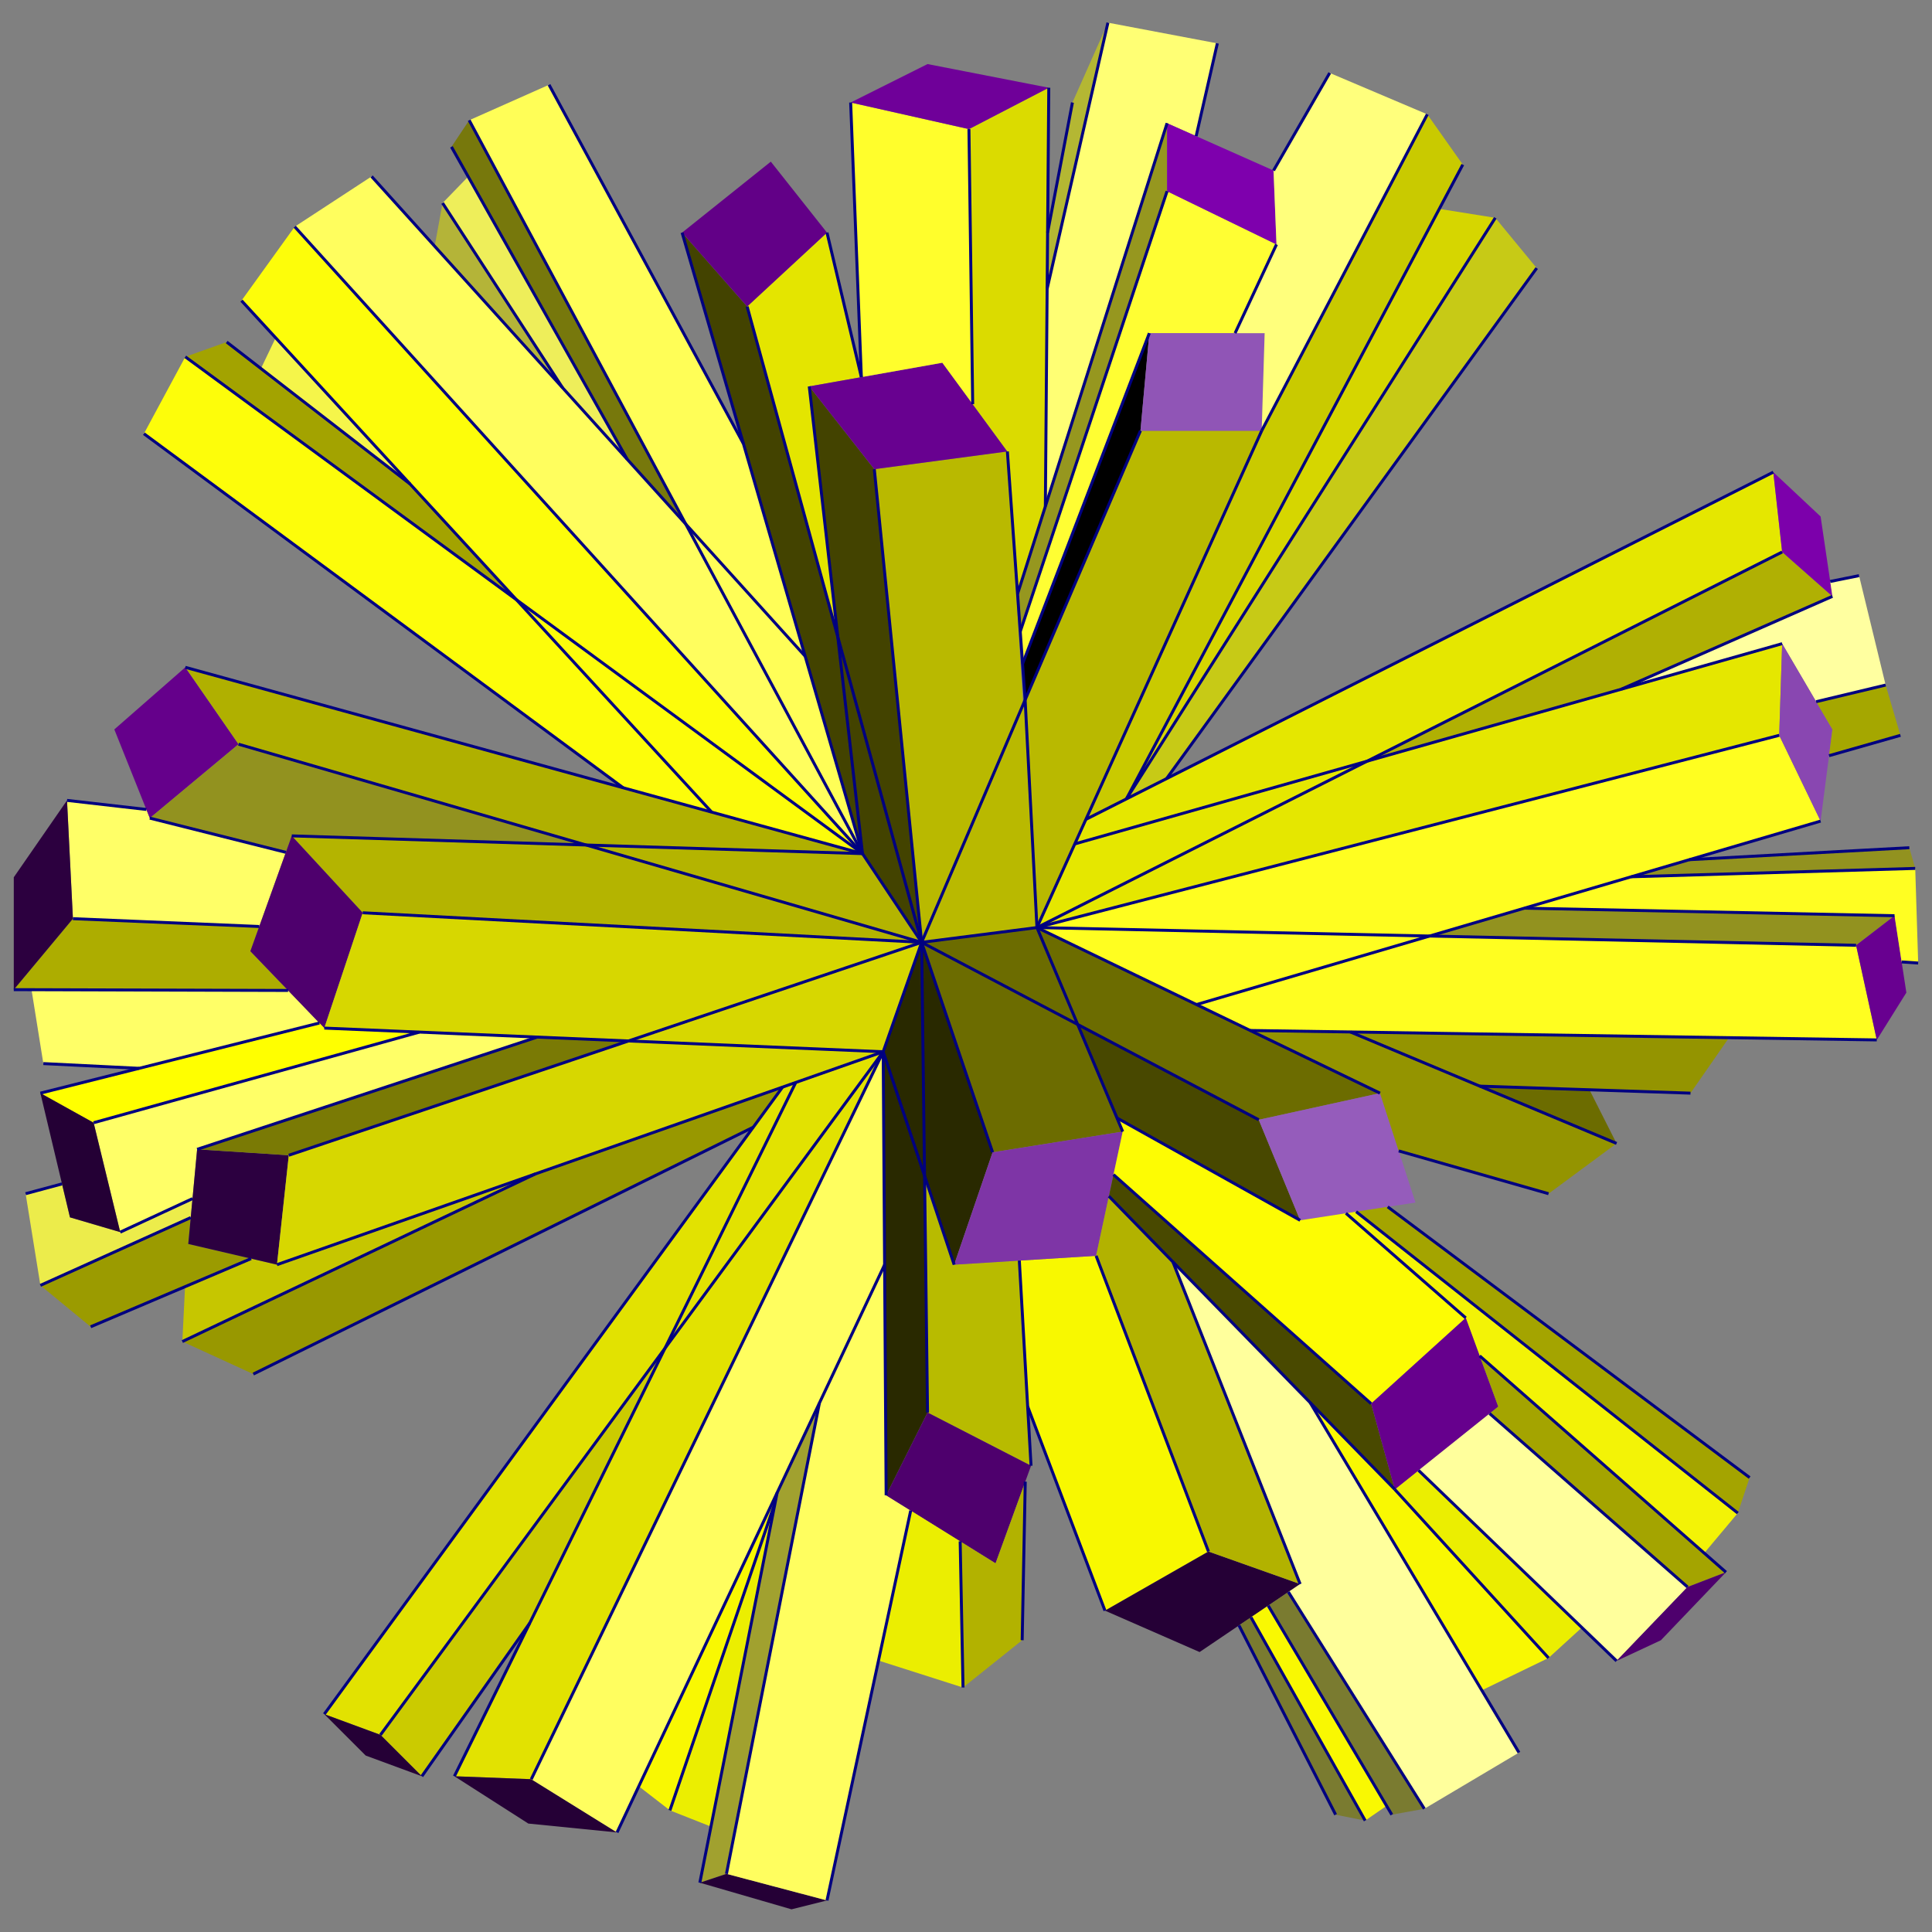<?xml version="1.0" encoding="utf-8"?>
<!-- Generator: Adobe Illustrator 16.0.0, SVG Export Plug-In . SVG Version: 6.00 Build 0)  -->
<!DOCTYPE svg PUBLIC "-//W3C//DTD SVG 1.1//EN" "http://www.w3.org/Graphics/SVG/1.1/DTD/svg11.dtd">
<svg version="1.1" id="圖層_1" xmlns="http://www.w3.org/2000/svg" xmlns:xlink="http://www.w3.org/1999/xlink" x="0px" y="0px"
	 width="490px" height="490px" viewBox="0 0 490 490" enable-background="new 0 0 490 490" xml:space="preserve">
<rect x="0" y="0" width="490" height="490" fill="#808080" stroke="none"/>
<g>
	<g>
		<polyline fill-rule="evenodd" clip-rule="evenodd" fill="#F9F802" points="139.82,435.855 169.905,459.156 207.128,350.18 
			224.993,291.564 139.82,435.855 		"/>
		<polyline fill-rule="evenodd" clip-rule="evenodd" fill="#EBEE01" points="169.905,459.156 191.184,467.554 221.146,356.782 
			207.128,350.18 169.905,459.156 		"/>
		
			<line fill="none" stroke="#000080" stroke-width="0.75" stroke-miterlimit="10" x1="169.905" y1="459.156" x2="207.128" y2="350.18"/>
	</g>
	<polyline fill-rule="evenodd" clip-rule="evenodd" fill="#B9B900" points="233.746,238.998 262.996,235.248 255.496,114.498 
		221.746,118.998 233.746,238.998 	"/>
	<polyline fill-rule="evenodd" clip-rule="evenodd" fill="#B9B900" points="233.746,238.998 262.996,235.248 319.996,109.248 
		289.246,109.248 233.746,238.998 	"/>
	<polyline fill-rule="evenodd" clip-rule="evenodd" fill="#6C6C00" points="251.746,292.248 284.746,286.998 262.996,235.248 
		233.746,238.998 251.746,292.248 	"/>
	<polyline fill-rule="evenodd" clip-rule="evenodd" fill="#6C6C00" points="233.746,238.998 319.246,283.998 349.996,277.248 
		262.996,235.248 233.746,238.998 	"/>
	<polyline fill-rule="evenodd" clip-rule="evenodd" fill="#484800" points="283.298,283.553 329.746,309.498 319.246,283.998 
		273.328,259.83 283.298,283.553 	"/>
	<polyline fill-rule="evenodd" clip-rule="evenodd" fill="#955CBB" points="319.246,283.998 329.746,309.498 358.996,304.998 
		349.996,277.248 319.246,283.998 	"/>
	<polyline fill-rule="evenodd" clip-rule="evenodd" fill="#F3F306" points="341.355,307.712 371.746,334.248 375.277,343.879 
		432.23,393.904 440.746,383.748 343.948,307.313 341.355,307.712 	"/>
	<polyline fill-rule="evenodd" clip-rule="evenodd" fill="#CBCB00" points="96.496,439.998 106.996,450.498 134.36,411.648 
		168.652,341.95 96.496,439.998 	"/>
	<polyline fill-rule="evenodd" clip-rule="evenodd" fill="#A1A12F" points="197.1,378.59 207.821,355.841 184.246,475.248 
		177.496,477.498 197.1,378.59 	"/>
	<polyline fill-rule="evenodd" clip-rule="evenodd" fill="#E2E201" points="115.246,450.498 134.746,451.248 223.996,266.748 
		201.82,274.537 115.246,450.498 	"/>
	<polyline fill-rule="evenodd" clip-rule="evenodd" fill="#E2E201" points="82.246,434.748 96.496,439.998 223.996,266.748 
		198.482,275.709 82.246,434.748 	"/>
	<polyline fill-rule="evenodd" clip-rule="evenodd" fill="#C6C600" points="135.799,297.725 46.246,340.248 46.931,326.33 
		63.679,319.216 70.246,320.748 135.799,297.725 	"/>
	<polyline fill-rule="evenodd" clip-rule="evenodd" fill="#ECEC4B" points="15.726,300.265 6.496,302.748 10.246,325.998 
		48.373,308.807 48.824,303.998 30.496,312.498 17.746,308.748 15.726,300.265 	"/>
	<polyline fill-rule="evenodd" clip-rule="evenodd" fill="#9B9B00" points="63.679,319.216 22.996,336.498 10.246,325.998 
		48.373,308.807 47.746,315.498 63.679,319.216 	"/>
	<polyline fill-rule="evenodd" clip-rule="evenodd" fill="#FFFF67" points="73.065,251.2 81.006,259.459 35.298,270.95 
		10.996,269.748 7.994,251.012 73.065,251.2 	"/>
	<polyline fill-rule="evenodd" clip-rule="evenodd" fill="#ADAD00" points="3.496,250.998 73.065,251.2 63.496,241.248 
		65.747,234.979 18.496,232.998 3.496,250.998 	"/>
	<polyline fill-rule="evenodd" clip-rule="evenodd" fill="#FFFF67" points="37.117,205.3 37.996,207.498 72.498,216.172 
		65.747,234.979 18.496,232.998 16.996,202.998 37.117,205.3 	"/>
	<polyline fill-rule="evenodd" clip-rule="evenodd" fill="#2C003F" points="3.496,222.498 3.496,250.998 18.496,232.998 
		16.996,202.998 3.496,222.498 	"/>
	<polyline fill-rule="evenodd" clip-rule="evenodd" fill="#65008B" points="28.996,184.998 37.996,207.498 60.496,188.748 
		46.996,169.248 28.996,184.998 	"/>
	<polyline fill-rule="evenodd" clip-rule="evenodd" fill="#92921F" points="37.996,207.498 72.498,216.172 73.996,211.998 
		148.659,214.319 60.496,188.748 37.996,207.498 	"/>
	<polyline fill-rule="evenodd" clip-rule="evenodd" fill="#B0B000" points="46.996,169.248 60.496,188.748 233.746,238.998 
		218.746,216.498 46.996,169.248 	"/>
	<polyline fill-rule="evenodd" clip-rule="evenodd" fill="#B4B400" points="73.996,211.998 91.996,231.498 233.746,238.998 
		218.746,216.498 73.996,211.998 	"/>
	<polyline fill-rule="evenodd" clip-rule="evenodd" fill="#4E006D" points="73.996,211.998 63.496,241.248 82.246,260.748 
		91.996,231.498 73.996,211.998 	"/>
	<polyline fill-rule="evenodd" clip-rule="evenodd" fill="#FDFD0A" points="158.05,199.8 36.496,109.998 46.996,90.498 
		130.994,152.121 180.502,205.977 158.05,199.8 	"/>
	<polyline fill-rule="evenodd" clip-rule="evenodd" fill="#FDFD0A" points="61.246,76.248 180.502,205.977 218.746,216.498 
		74.746,57.498 61.246,76.248 	"/>
	<polyline fill-rule="evenodd" clip-rule="evenodd" fill="#A3A300" points="57.496,86.748 46.996,90.498 130.994,152.121 
		103.994,122.75 57.496,86.748 	"/>
	<polyline fill-rule="evenodd" clip-rule="evenodd" fill="#F5F54A" points="69.913,85.676 66.179,93.471 103.994,122.75 
		69.913,85.676 	"/>
	<polyline fill-rule="evenodd" clip-rule="evenodd" fill="#FFFE5E" points="218.746,216.498 74.746,57.498 94.246,44.748 
		204.202,166.43 218.746,216.498 	"/>
	<polyline fill-rule="evenodd" clip-rule="evenodd" fill="#FFFE57" points="118.996,30.498 218.746,216.498 188.544,112.524 
		139.246,21.498 118.996,30.498 	"/>
	<polyline fill-rule="evenodd" clip-rule="evenodd" fill="#77780C" points="173.927,132.926 159.091,116.508 114.496,37.248 
		118.996,30.498 173.927,132.926 	"/>
	<polyline fill-rule="evenodd" clip-rule="evenodd" fill="#EEEE5A" points="118.743,44.796 112.246,51.498 142.685,98.352 
		159.091,116.508 118.743,44.796 	"/>
	<polyline fill-rule="evenodd" clip-rule="evenodd" fill="#B4B438" points="112.246,51.498 110.244,62.452 142.685,98.352 
		112.246,51.498 	"/>
	<polyline fill-rule="evenodd" clip-rule="evenodd" fill="#E4E500" points="212.481,161.508 205.246,97.998 218.461,95.648 
		209.746,58.998 189.496,77.748 212.481,161.508 	"/>
	<polyline fill-rule="evenodd" clip-rule="evenodd" fill="#434300" points="233.746,238.998 189.496,77.748 172.996,58.998 
		218.746,216.498 233.746,238.998 	"/>
	<polyline fill-rule="evenodd" clip-rule="evenodd" fill="#434300" points="218.746,216.498 233.746,238.998 221.746,118.998 
		205.246,97.998 218.746,216.498 	"/>
	<polyline fill-rule="evenodd" clip-rule="evenodd" fill="#620087" points="172.996,58.998 189.496,77.748 209.746,58.998 
		195.496,40.998 172.996,58.998 	"/>
	<polyline fill-rule="evenodd" clip-rule="evenodd" fill="#680190" points="221.746,118.998 205.246,97.998 238.996,91.998 
		255.496,114.498 221.746,118.998 	"/>
	<polyline fill-rule="evenodd" clip-rule="evenodd" fill="#FFFF67" points="23.746,284.748 30.496,312.498 48.824,303.998 
		49.996,291.498 136.245,263.033 106.361,261.769 23.746,284.748 	"/>
	<polyline fill-rule="evenodd" clip-rule="evenodd" fill="#FFFF00" points="10.246,277.248 23.746,284.748 106.361,261.769 
		82.246,260.748 81.006,259.459 35.298,270.95 10.246,277.248 	"/>
	<polyline fill-rule="evenodd" clip-rule="evenodd" fill="#240035" points="10.246,277.248 17.746,308.748 30.496,312.498 
		23.746,284.748 10.246,277.248 	"/>
	<polyline fill-rule="evenodd" clip-rule="evenodd" fill="#2C0040" points="49.996,291.498 47.746,315.498 70.246,320.748 
		73.246,292.998 49.996,291.498 	"/>
	<polyline fill-rule="evenodd" clip-rule="evenodd" fill="#7A7A05" points="49.996,291.498 73.246,292.998 159.394,264.014 
		136.245,263.033 49.996,291.498 	"/>
	<polyline fill-rule="evenodd" clip-rule="evenodd" fill="#D7D700" points="73.246,292.998 70.246,320.748 223.996,266.748 
		233.746,238.998 73.246,292.998 	"/>
	<polyline fill-rule="evenodd" clip-rule="evenodd" fill="#D7D700" points="91.996,231.498 82.246,260.748 223.996,266.748 
		233.746,238.998 91.996,231.498 	"/>
	<polyline fill-rule="evenodd" clip-rule="evenodd" fill="#989800" points="46.246,340.248 64.246,348.498 191.047,285.882 
		198.482,275.709 135.799,297.725 46.246,340.248 	"/>
	<polyline fill-rule="evenodd" clip-rule="evenodd" fill="#250036" points="82.246,434.748 96.496,439.998 106.996,450.498 
		92.746,445.248 82.246,434.748 	"/>
	<polyline fill-rule="evenodd" clip-rule="evenodd" fill="#250036" points="115.246,450.498 134.746,451.248 156.496,464.748 
		133.996,462.498 115.246,450.498 	"/>
	<polyline fill-rule="evenodd" clip-rule="evenodd" fill="#250036" points="184.246,475.248 209.746,481.998 200.746,484.248 
		177.496,477.498 184.246,475.248 	"/>
	<polyline fill-rule="evenodd" clip-rule="evenodd" fill="#FFFE5F" points="156.496,464.748 224.356,320.756 223.996,266.748 
		134.746,451.248 156.496,464.748 	"/>
	<polyline fill-rule="evenodd" clip-rule="evenodd" fill="#FFFE5F" points="184.246,475.248 209.746,481.998 230.974,383.119 
		224.746,379.248 224.356,320.756 207.821,355.841 184.246,475.248 	"/>
	<polyline fill-rule="evenodd" clip-rule="evenodd" fill="#292900" points="223.996,266.748 224.746,379.248 235.246,358.248 
		233.746,238.998 223.996,266.748 	"/>
	<polyline fill-rule="evenodd" clip-rule="evenodd" fill="#292900" points="223.996,266.748 241.996,320.748 251.746,292.248 
		233.746,238.998 223.996,266.748 	"/>
	<polyline fill-rule="evenodd" clip-rule="evenodd" fill="#B8BB00" points="234.491,298.233 235.246,358.248 261.496,371.748 
		258.525,319.715 241.996,320.748 234.491,298.233 	"/>
	<polyline fill-rule="evenodd" clip-rule="evenodd" fill="#4E006D" points="224.746,379.248 252.496,396.498 261.496,371.748 
		235.246,358.248 224.746,379.248 	"/>
	<polyline fill-rule="evenodd" clip-rule="evenodd" fill="#EBEE01" points="222.809,421.154 244.246,427.998 243.519,390.918 
		230.974,383.119 222.809,421.154 	"/>
	<polyline fill-rule="evenodd" clip-rule="evenodd" fill="#B2B200" points="243.519,390.918 244.246,427.998 259.246,415.998 
		260.028,375.783 252.496,396.498 243.519,390.918 	"/>
	<polyline fill-rule="evenodd" clip-rule="evenodd" fill="#F8F800" points="260.638,356.711 280.246,408.498 306.496,393.498 
		277.996,318.498 258.525,319.715 260.638,356.711 	"/>
	<polyline fill-rule="evenodd" clip-rule="evenodd" fill="#7E35A6" points="241.996,320.748 277.996,318.498 284.746,286.998 
		251.746,292.248 241.996,320.748 	"/>
	<polyline fill-rule="evenodd" clip-rule="evenodd" fill="#250036" points="280.246,408.498 304.246,418.998 329.746,401.748 
		306.496,393.498 280.246,408.498 	"/>
	<polyline fill-rule="evenodd" clip-rule="evenodd" fill="#FFFF9C" points="361.246,458.748 326.765,403.765 329.746,401.748 
		297.472,320.04 332.282,355.737 385.246,444.498 361.246,458.748 	"/>
	<polyline fill-rule="evenodd" clip-rule="evenodd" fill="#7A7B30" points="352.996,460.248 361.246,458.748 326.765,403.765 
		321.649,407.225 352.996,460.248 	"/>
	<polyline fill-rule="evenodd" clip-rule="evenodd" fill="#F9F802" points="346.246,461.748 351.667,458 321.649,407.225 
		317.275,410.184 346.246,461.748 	"/>
	<polyline fill-rule="evenodd" clip-rule="evenodd" fill="#7A7B30" points="314.234,412.241 338.746,460.248 346.246,461.748 
		317.275,410.184 314.234,412.241 	"/>
	<polyline fill-rule="evenodd" clip-rule="evenodd" fill="#F9F802" points="375.819,428.7 392.746,420.498 353.746,377.748 
		332.282,355.737 375.819,428.7 	"/>
	<polyline fill-rule="evenodd" clip-rule="evenodd" fill="#EBEE01" points="392.746,420.498 401.202,412.784 359.782,372.919 
		353.746,377.748 392.746,420.498 	"/>
	<polyline fill-rule="evenodd" clip-rule="evenodd" fill="#B2B200" points="329.746,401.748 306.496,393.498 277.996,318.498 
		281.233,303.389 297.472,320.04 329.746,401.748 	"/>
	<polyline fill-rule="evenodd" clip-rule="evenodd" fill="#494900" points="281.233,303.389 353.746,377.748 347.746,355.998 
		282.408,297.908 281.233,303.389 	"/>
	<polyline fill-rule="evenodd" clip-rule="evenodd" fill="#FDFC03" points="283.298,283.553 284.746,286.998 282.408,297.908 
		347.746,355.998 371.746,334.248 341.355,307.712 329.746,309.498 283.298,283.553 	"/>
	<polyline fill-rule="evenodd" clip-rule="evenodd" fill="#66008D" points="347.746,355.998 353.746,377.748 379.996,356.748 
		371.746,334.248 347.746,355.998 	"/>
	<polyline fill-rule="evenodd" clip-rule="evenodd" fill="#FFFF9C" points="359.782,372.919 377.801,358.504 427.996,402.498 
		409.996,421.248 359.782,372.919 	"/>
	<polyline fill-rule="evenodd" clip-rule="evenodd" fill="#A4A400" points="375.277,343.879 379.996,356.748 377.801,358.504 
		427.996,402.498 437.746,398.748 375.277,343.879 	"/>
	<polyline fill-rule="evenodd" clip-rule="evenodd" fill="#4E006D" points="409.996,421.248 421.246,415.998 437.746,398.748 
		427.996,402.498 409.996,421.248 	"/>
	<polyline fill-rule="evenodd" clip-rule="evenodd" fill="#A4A400" points="351.951,306.082 343.948,307.313 440.746,383.748 
		443.746,374.748 351.951,306.082 	"/>
	<polyline fill-rule="evenodd" clip-rule="evenodd" fill="#949400" points="349.996,277.248 354.749,291.902 392.746,302.748 
		409.996,289.998 342.492,261.734 317.066,261.352 349.996,277.248 	"/>
	<polyline fill-rule="evenodd" clip-rule="evenodd" fill="#949400" points="375.294,275.469 428.746,277.248 438.516,263.183 
		342.492,261.734 375.294,275.469 	"/>
	<polyline fill-rule="evenodd" clip-rule="evenodd" fill="#6C6C00" points="375.294,275.469 409.996,289.998 403.123,276.395 
		375.294,275.469 	"/>
	<polyline fill-rule="evenodd" clip-rule="evenodd" fill="#FFFE20" points="303.455,254.779 317.066,261.352 475.996,263.748 
		470.746,239.748 262.996,235.248 303.455,254.779 	"/>
	<polyline fill-rule="evenodd" clip-rule="evenodd" fill="#FFFE20" points="262.996,235.248 303.455,254.779 461.746,208.248 
		451.246,186.498 262.996,235.248 	"/>
	<polyline fill-rule="evenodd" clip-rule="evenodd" fill="#92921F" points="362.562,237.405 470.746,239.748 480.496,232.248 
		386.623,230.331 362.562,237.405 	"/>
	<polyline fill-rule="evenodd" clip-rule="evenodd" fill="#680090" points="470.746,239.748 475.996,263.748 483.496,251.748 
		480.496,232.248 470.746,239.748 	"/>
	<polyline fill-rule="evenodd" clip-rule="evenodd" fill="#FFFE22" points="480.496,232.248 482.3,243.971 486.496,244.248 
		485.746,220.248 413.708,222.369 386.623,230.331 480.496,232.248 	"/>
	<polyline fill-rule="evenodd" clip-rule="evenodd" fill="#92921F" points="413.708,222.369 485.746,220.248 484.246,214.998 
		428.448,218.036 413.708,222.369 	"/>
	<polyline fill-rule="evenodd" clip-rule="evenodd" fill="#E5E700" points="262.996,235.248 451.996,139.998 449.746,119.748 
		275.408,207.81 262.996,235.248 	"/>
	<polyline fill-rule="evenodd" clip-rule="evenodd" fill="#E5E700" points="262.996,235.248 451.246,186.498 451.996,163.248 
		272.592,214.036 262.996,235.248 	"/>
	<polyline fill-rule="evenodd" clip-rule="evenodd" fill="#B0B003" points="411.159,174.809 346.734,193.047 451.996,139.998 
		464.746,151.248 411.159,174.809 	"/>
	<polyline fill-rule="evenodd" clip-rule="evenodd" fill="#7C00AB" points="451.996,139.998 464.746,151.248 461.746,130.998 
		449.746,119.748 451.996,139.998 	"/>
	<polyline fill-rule="evenodd" clip-rule="evenodd" fill="#FFFFA0" points="471.496,145.998 464.187,147.47 464.746,151.248 
		411.159,174.809 451.996,163.248 460.621,177.961 478.246,173.748 471.496,145.998 	"/>
	<polyline fill-rule="evenodd" clip-rule="evenodd" fill="#8947B1" points="451.996,163.248 451.246,186.498 461.746,208.248 
		464.746,184.998 451.996,163.248 	"/>
	<polyline fill-rule="evenodd" clip-rule="evenodd" fill="#A5A700" points="463.887,191.659 464.746,184.998 460.621,177.961 
		478.246,173.748 481.996,186.498 463.887,191.659 	"/>
	<polyline fill-rule="evenodd" clip-rule="evenodd" fill="#96971F" points="258.759,160.176 295.996,48.498 295.996,31.248 
		258.077,150.635 258.759,160.176 	"/>
	<polyline fill-rule="evenodd" clip-rule="evenodd" fill="#FFFE33" points="259.345,168.384 291.496,84.498 313.246,84.498 
		323.746,61.998 295.996,48.498 258.759,160.176 259.345,168.384 	"/>
	<polyline fill-rule="evenodd" clip-rule="evenodd" points="259.996,177.498 289.246,109.248 291.496,84.498 259.345,168.384 
		259.996,177.498 	"/>
	<polyline fill-rule="evenodd" clip-rule="evenodd" fill="#9055B6" points="291.496,84.498 289.246,109.248 319.996,109.248 
		320.746,84.498 291.496,84.498 	"/>
	<polyline fill-rule="evenodd" clip-rule="evenodd" fill="#DBDB00" points="258.077,150.635 265.128,128.437 265.996,22.248 
		245.746,32.748 246.697,102.5 255.496,114.498 258.077,150.635 	"/>
	<polyline fill-rule="evenodd" clip-rule="evenodd" fill="#FFFE2C" points="218.461,95.648 238.996,91.998 246.697,102.5 
		245.746,32.748 215.746,25.998 218.461,95.648 	"/>
	<polyline fill-rule="evenodd" clip-rule="evenodd" fill="#B4B733" points="271.996,25.998 265.695,59.002 265.579,73.238 
		280.996,5.748 271.996,25.998 	"/>
	<polyline fill-rule="evenodd" clip-rule="evenodd" fill="#6F0099" points="235.246,16.248 215.746,25.998 245.746,32.748 
		265.996,22.248 235.246,16.248 	"/>
	<polyline fill-rule="evenodd" clip-rule="evenodd" fill="#FFFF74" points="308.746,10.998 303.372,34.526 295.996,31.248 
		265.128,128.437 265.579,73.238 280.996,5.748 308.746,10.998 	"/>
	<polyline fill-rule="evenodd" clip-rule="evenodd" fill="#7E00AD" points="295.996,31.248 295.996,48.498 323.746,61.998 
		322.996,43.248 295.996,31.248 	"/>
	<polyline fill-rule="evenodd" clip-rule="evenodd" fill="#FFFF7C" points="313.246,84.498 320.746,84.498 319.996,109.248 
		361.996,28.998 337.246,18.498 322.996,43.248 323.746,61.998 313.246,84.498 	"/>
	<polyline fill-rule="evenodd" clip-rule="evenodd" fill="#C9CA00" points="319.996,109.248 361.996,28.998 370.996,41.748 
		285.689,202.616 275.408,207.81 319.996,109.248 	"/>
	<polyline fill-rule="evenodd" clip-rule="evenodd" fill="#D6D600" points="365.041,52.977 379.246,55.248 285.689,202.616 
		365.041,52.977 	"/>
	<polyline fill-rule="evenodd" clip-rule="evenodd" fill="#C7CA16" points="379.246,55.248 389.746,67.998 295.866,197.476 
		285.689,202.616 379.246,55.248 	"/>
	
		<line fill="none" stroke="#000080" stroke-width="0.75" stroke-miterlimit="10" x1="233.746" y1="238.998" x2="259.996" y2="177.498"/>
	
		<line fill="none" stroke="#000080" stroke-width="0.75" stroke-miterlimit="10" x1="259.996" y1="177.498" x2="262.996" y2="235.248"/>
	
		<line fill="none" stroke="#000080" stroke-width="0.75" stroke-miterlimit="10" x1="221.746" y1="118.998" x2="233.746" y2="238.998"/>
	
		<line fill="none" stroke="#000080" stroke-width="0.75" stroke-miterlimit="10" x1="259.996" y1="177.498" x2="255.496" y2="114.498"/>
	
		<line fill="none" stroke="#000080" stroke-width="0.75" stroke-miterlimit="10" x1="259.996" y1="177.498" x2="289.246" y2="109.248"/>
	
		<line fill="none" stroke="#000080" stroke-width="0.75" stroke-miterlimit="10" x1="262.996" y1="235.248" x2="319.996" y2="109.248"/>
	
		<line fill="none" stroke="#000080" stroke-width="0.75" stroke-miterlimit="10" x1="262.996" y1="235.248" x2="451.996" y2="139.998"/>
	
		<line fill="none" stroke="#000080" stroke-width="0.75" stroke-miterlimit="10" x1="233.746" y1="238.998" x2="319.246" y2="283.998"/>
	
		<line fill="none" stroke="#000080" stroke-width="0.75" stroke-miterlimit="10" x1="284.746" y1="286.998" x2="262.996" y2="235.248"/>
	
		<line fill="none" stroke="#000080" stroke-width="0.75" stroke-miterlimit="10" x1="60.496" y1="188.748" x2="233.746" y2="238.998"/>
	
		<line fill="none" stroke="#000080" stroke-width="0.75" stroke-miterlimit="10" x1="218.746" y1="216.498" x2="73.996" y2="211.998"/>
	
		<line fill="none" stroke="#000080" stroke-width="0.75" stroke-miterlimit="10" x1="189.496" y1="77.748" x2="233.746" y2="238.998"/>
	
		<line fill="none" stroke="#000080" stroke-width="0.75" stroke-miterlimit="10" x1="205.246" y1="97.998" x2="218.746" y2="216.498"/>
	
		<line fill="none" stroke="#000080" stroke-width="0.75" stroke-miterlimit="10" x1="73.246" y1="292.998" x2="233.746" y2="238.998"/>
	
		<line fill="none" stroke="#000080" stroke-width="0.75" stroke-miterlimit="10" x1="82.246" y1="260.748" x2="223.996" y2="266.748"/>
	
		<line fill="none" stroke="#000080" stroke-width="0.75" stroke-miterlimit="10" x1="233.746" y1="238.998" x2="262.996" y2="235.248"/>
	
		<line fill="none" stroke="#000080" stroke-width="0.75" stroke-miterlimit="10" x1="218.746" y1="216.498" x2="233.746" y2="238.998"/>
	
		<line fill="none" stroke="#000080" stroke-width="0.75" stroke-miterlimit="10" x1="223.996" y1="266.748" x2="241.996" y2="320.748"/>
	
		<line fill="none" stroke="#000080" stroke-width="0.75" stroke-miterlimit="10" x1="235.246" y1="358.248" x2="233.746" y2="238.998"/>
	
		<line fill="none" stroke="#000080" stroke-width="0.75" stroke-miterlimit="10" x1="223.996" y1="266.748" x2="233.746" y2="238.998"/>
	
		<line fill="none" stroke="#000080" stroke-width="0.75" stroke-miterlimit="10" x1="223.996" y1="266.748" x2="224.746" y2="379.248"/>
	
		<line fill="none" stroke="#000080" stroke-width="0.75" stroke-miterlimit="10" x1="233.746" y1="238.998" x2="251.746" y2="292.248"/>
	
		<line fill="none" stroke="#000080" stroke-width="0.75" stroke-miterlimit="10" x1="349.996" y1="277.248" x2="262.996" y2="235.248"/>
	
		<line fill="none" stroke="#000080" stroke-width="0.75" stroke-miterlimit="10" x1="329.746" y1="309.498" x2="283.298" y2="283.553"/>
	
		<line fill="none" stroke="#000080" stroke-width="0.75" stroke-miterlimit="10" x1="70.246" y1="320.748" x2="223.996" y2="266.748"/>
	
		<line fill="none" stroke="#000080" stroke-width="0.75" stroke-miterlimit="10" x1="115.246" y1="450.498" x2="201.82" y2="274.537"/>
	
		<line fill="none" stroke="#000080" stroke-width="0.75" stroke-miterlimit="10" x1="96.496" y1="439.998" x2="223.996" y2="266.748"/>
	
		<line fill="none" stroke="#000080" stroke-width="0.75" stroke-miterlimit="10" x1="106.996" y1="450.498" x2="134.36" y2="411.648"/>
	
		<line fill="none" stroke="#000080" stroke-width="0.75" stroke-miterlimit="10" x1="134.746" y1="451.248" x2="223.996" y2="266.748"/>
	
		<line fill="none" stroke="#000080" stroke-width="0.75" stroke-miterlimit="10" x1="156.496" y1="464.748" x2="224.356" y2="320.756"/>
	
		<line fill="none" stroke="#000080" stroke-width="0.75" stroke-miterlimit="10" x1="184.246" y1="475.248" x2="207.821" y2="355.841"/>
	
		<line fill="none" stroke="#000080" stroke-width="0.75" stroke-miterlimit="10" x1="177.496" y1="477.498" x2="197.1" y2="378.59"/>
	
		<line fill="none" stroke="#000080" stroke-width="0.75" stroke-miterlimit="10" x1="209.746" y1="481.998" x2="230.974" y2="383.119"/>
	
		<line fill="none" stroke="#000080" stroke-width="0.75" stroke-miterlimit="10" x1="82.246" y1="434.748" x2="198.482" y2="275.709"/>
	
		<line fill="none" stroke="#000080" stroke-width="0.75" stroke-miterlimit="10" x1="22.996" y1="336.498" x2="63.679" y2="319.216"/>
	
		<line fill="none" stroke="#000080" stroke-width="0.75" stroke-miterlimit="10" x1="10.246" y1="325.998" x2="48.373" y2="308.807"/>
	
		<line fill="none" stroke="#000080" stroke-width="0.75" stroke-miterlimit="10" x1="6.496" y1="302.748" x2="15.726" y2="300.265"/>
	
		<line fill="none" stroke="#000080" stroke-width="0.75" stroke-miterlimit="10" x1="30.496" y1="312.498" x2="48.824" y2="303.998"/>
	
		<line fill="none" stroke="#000080" stroke-width="0.75" stroke-miterlimit="10" x1="23.746" y1="284.748" x2="106.361" y2="261.769"/>
	
		<line fill="none" stroke="#000080" stroke-width="0.75" stroke-miterlimit="10" x1="49.996" y1="291.498" x2="136.245" y2="263.033"/>
	
		<line fill="none" stroke="#000080" stroke-width="0.75" stroke-miterlimit="10" x1="10.246" y1="277.248" x2="81.006" y2="259.459"/>
	<line fill="none" stroke="#000080" stroke-width="0.75" stroke-miterlimit="10" x1="3.496" y1="250.998" x2="73.065" y2="251.2"/>
	
		<line fill="none" stroke="#000080" stroke-width="0.75" stroke-miterlimit="10" x1="10.996" y1="269.748" x2="35.298" y2="270.95"/>
	
		<line fill="none" stroke="#000080" stroke-width="0.75" stroke-miterlimit="10" x1="18.496" y1="232.998" x2="65.747" y2="234.979"/>
	
		<line fill="none" stroke="#000080" stroke-width="0.75" stroke-miterlimit="10" x1="37.996" y1="207.498" x2="72.498" y2="216.172"/>
	
		<line fill="none" stroke="#000080" stroke-width="0.75" stroke-miterlimit="10" x1="46.996" y1="169.248" x2="218.746" y2="216.498"/>
	
		<line fill="none" stroke="#000080" stroke-width="0.75" stroke-miterlimit="10" x1="91.996" y1="231.498" x2="233.746" y2="238.998"/>
	
		<line fill="none" stroke="#000080" stroke-width="0.75" stroke-miterlimit="10" x1="46.246" y1="340.248" x2="135.799" y2="297.725"/>
	
		<line fill="none" stroke="#000080" stroke-width="0.75" stroke-miterlimit="10" x1="64.246" y1="348.498" x2="191.047" y2="285.882"/>
	
		<line fill="none" stroke="#000080" stroke-width="0.75" stroke-miterlimit="10" x1="261.496" y1="371.748" x2="258.525" y2="319.715"/>
	
		<line fill="none" stroke="#000080" stroke-width="0.75" stroke-miterlimit="10" x1="244.246" y1="427.998" x2="243.519" y2="390.918"/>
	
		<line fill="none" stroke="#000080" stroke-width="0.75" stroke-miterlimit="10" x1="259.246" y1="415.998" x2="260.028" y2="375.783"/>
	
		<line fill="none" stroke="#000080" stroke-width="0.75" stroke-miterlimit="10" x1="260.638" y1="356.711" x2="280.246" y2="408.498"/>
	
		<line fill="none" stroke="#000080" stroke-width="0.75" stroke-miterlimit="10" x1="306.496" y1="393.498" x2="277.996" y2="318.498"/>
	
		<line fill="none" stroke="#000080" stroke-width="0.75" stroke-miterlimit="10" x1="281.233" y1="303.389" x2="353.746" y2="377.748"/>
	
		<line fill="none" stroke="#000080" stroke-width="0.75" stroke-miterlimit="10" x1="329.746" y1="401.748" x2="297.472" y2="320.04"/>
	
		<line fill="none" stroke="#000080" stroke-width="0.75" stroke-miterlimit="10" x1="282.408" y1="297.908" x2="347.746" y2="355.998"/>
	
		<line fill="none" stroke="#000080" stroke-width="0.75" stroke-miterlimit="10" x1="371.746" y1="334.248" x2="341.355" y2="307.712"/>
	
		<line fill="none" stroke="#000080" stroke-width="0.75" stroke-miterlimit="10" x1="321.649" y1="407.225" x2="352.996" y2="460.248"/>
	
		<line fill="none" stroke="#000080" stroke-width="0.75" stroke-miterlimit="10" x1="361.246" y1="458.748" x2="326.765" y2="403.765"/>
	
		<line fill="none" stroke="#000080" stroke-width="0.75" stroke-miterlimit="10" x1="385.246" y1="444.498" x2="332.282" y2="355.737"/>
	
		<line fill="none" stroke="#000080" stroke-width="0.75" stroke-miterlimit="10" x1="338.746" y1="460.248" x2="314.234" y2="412.241"/>
	
		<line fill="none" stroke="#000080" stroke-width="0.75" stroke-miterlimit="10" x1="346.246" y1="461.748" x2="317.275" y2="410.184"/>
	
		<line fill="none" stroke="#000080" stroke-width="0.75" stroke-miterlimit="10" x1="359.782" y1="372.919" x2="409.996" y2="421.248"/>
	
		<line fill="none" stroke="#000080" stroke-width="0.75" stroke-miterlimit="10" x1="427.996" y1="402.498" x2="377.801" y2="358.504"/>
	
		<line fill="none" stroke="#000080" stroke-width="0.75" stroke-miterlimit="10" x1="437.746" y1="398.748" x2="375.277" y2="343.879"/>
	
		<line fill="none" stroke="#000080" stroke-width="0.75" stroke-miterlimit="10" x1="343.948" y1="307.313" x2="440.746" y2="383.748"/>
	
		<line fill="none" stroke="#000080" stroke-width="0.75" stroke-miterlimit="10" x1="443.746" y1="374.748" x2="351.951" y2="306.082"/>
	
		<line fill="none" stroke="#000080" stroke-width="0.75" stroke-miterlimit="10" x1="392.746" y1="420.498" x2="353.746" y2="377.748"/>
	
		<line fill="none" stroke="#000080" stroke-width="0.75" stroke-miterlimit="10" x1="262.996" y1="235.248" x2="470.746" y2="239.748"/>
	
		<line fill="none" stroke="#000080" stroke-width="0.75" stroke-miterlimit="10" x1="461.746" y1="208.248" x2="303.455" y2="254.779"/>
	
		<line fill="none" stroke="#000080" stroke-width="0.75" stroke-miterlimit="10" x1="317.066" y1="261.352" x2="475.996" y2="263.748"/>
	
		<line fill="none" stroke="#000080" stroke-width="0.75" stroke-miterlimit="10" x1="480.496" y1="232.248" x2="386.623" y2="230.331"/>
	
		<line fill="none" stroke="#000080" stroke-width="0.75" stroke-miterlimit="10" x1="262.996" y1="235.248" x2="451.246" y2="186.498"/>
	
		<line fill="none" stroke="#000080" stroke-width="0.75" stroke-miterlimit="10" x1="451.996" y1="163.248" x2="272.592" y2="214.036"/>
	
		<line fill="none" stroke="#000080" stroke-width="0.75" stroke-miterlimit="10" x1="449.746" y1="119.748" x2="275.408" y2="207.81"/>
	
		<line fill="none" stroke="#000080" stroke-width="0.75" stroke-miterlimit="10" x1="411.159" y1="174.809" x2="464.746" y2="151.248"/>
	
		<line fill="none" stroke="#000080" stroke-width="0.75" stroke-miterlimit="10" x1="460.621" y1="177.961" x2="478.246" y2="173.748"/>
	
		<line fill="none" stroke="#000080" stroke-width="0.75" stroke-miterlimit="10" x1="481.996" y1="186.498" x2="463.887" y2="191.659"/>
	
		<line fill="none" stroke="#000080" stroke-width="0.75" stroke-miterlimit="10" x1="464.187" y1="147.47" x2="471.496" y2="145.998"/>
	
		<line fill="none" stroke="#000080" stroke-width="0.75" stroke-miterlimit="10" x1="413.708" y1="222.369" x2="485.746" y2="220.248"/>
	
		<line fill="none" stroke="#000080" stroke-width="0.75" stroke-miterlimit="10" x1="486.496" y1="244.248" x2="482.3" y2="243.971"/>
	
		<line fill="none" stroke="#000080" stroke-width="0.75" stroke-miterlimit="10" x1="484.246" y1="214.998" x2="428.448" y2="218.036"/>
	
		<line fill="none" stroke="#000080" stroke-width="0.75" stroke-miterlimit="10" x1="354.749" y1="291.902" x2="392.746" y2="302.748"/>
	
		<line fill="none" stroke="#000080" stroke-width="0.75" stroke-miterlimit="10" x1="409.996" y1="289.998" x2="342.492" y2="261.734"/>
	
		<line fill="none" stroke="#000080" stroke-width="0.75" stroke-miterlimit="10" x1="375.294" y1="275.469" x2="428.746" y2="277.248"/>
	
		<line fill="none" stroke="#000080" stroke-width="0.75" stroke-miterlimit="10" x1="172.996" y1="58.998" x2="218.746" y2="216.498"/>
	
		<line fill="none" stroke="#000080" stroke-width="0.75" stroke-miterlimit="10" x1="215.746" y1="25.998" x2="218.461" y2="95.648"/>
	
		<line fill="none" stroke="#000080" stroke-width="0.75" stroke-miterlimit="10" x1="209.746" y1="58.998" x2="218.461" y2="95.648"/>
	
		<line fill="none" stroke="#000080" stroke-width="0.75" stroke-miterlimit="10" x1="245.746" y1="32.748" x2="246.697" y2="102.5"/>
	
		<line fill="none" stroke="#000080" stroke-width="0.75" stroke-miterlimit="10" x1="291.496" y1="84.498" x2="259.345" y2="168.384"/>
	
		<line fill="none" stroke="#000080" stroke-width="0.75" stroke-miterlimit="10" x1="258.759" y1="160.176" x2="295.996" y2="48.498"/>
	
		<line fill="none" stroke="#000080" stroke-width="0.75" stroke-miterlimit="10" x1="295.996" y1="31.248" x2="258.077" y2="150.635"/>
	
		<line fill="none" stroke="#000080" stroke-width="0.75" stroke-miterlimit="10" x1="323.746" y1="61.998" x2="313.246" y2="84.498"/>
	
		<line fill="none" stroke="#000080" stroke-width="0.75" stroke-miterlimit="10" x1="322.996" y1="43.248" x2="337.246" y2="18.498"/>
	
		<line fill="none" stroke="#000080" stroke-width="0.75" stroke-miterlimit="10" x1="361.996" y1="28.998" x2="319.996" y2="109.248"/>
	
		<line fill="none" stroke="#000080" stroke-width="0.75" stroke-miterlimit="10" x1="370.996" y1="41.748" x2="285.689" y2="202.616"/>
	
		<line fill="none" stroke="#000080" stroke-width="0.75" stroke-miterlimit="10" x1="379.246" y1="55.248" x2="285.689" y2="202.616"/>
	
		<line fill="none" stroke="#000080" stroke-width="0.75" stroke-miterlimit="10" x1="389.746" y1="67.998" x2="295.866" y2="197.476"/>
	
		<line fill="none" stroke="#000080" stroke-width="0.75" stroke-miterlimit="10" x1="265.996" y1="22.248" x2="265.128" y2="128.437"/>
	
		<line fill="none" stroke="#000080" stroke-width="0.75" stroke-miterlimit="10" x1="265.579" y1="73.238" x2="280.996" y2="5.748"/>
	
		<line fill="none" stroke="#000080" stroke-width="0.75" stroke-miterlimit="10" x1="308.746" y1="10.998" x2="303.372" y2="34.526"/>
	
		<line fill="none" stroke="#000080" stroke-width="0.75" stroke-miterlimit="10" x1="271.996" y1="25.998" x2="265.695" y2="59.002"/>
	
		<line fill="none" stroke="#000080" stroke-width="0.75" stroke-miterlimit="10" x1="94.246" y1="44.748" x2="204.202" y2="166.43"/>
	
		<line fill="none" stroke="#000080" stroke-width="0.75" stroke-miterlimit="10" x1="118.996" y1="30.498" x2="218.746" y2="216.498"/>
	
		<line fill="none" stroke="#000080" stroke-width="0.75" stroke-miterlimit="10" x1="74.746" y1="57.498" x2="218.746" y2="216.498"/>
	
		<line fill="none" stroke="#000080" stroke-width="0.75" stroke-miterlimit="10" x1="61.246" y1="76.248" x2="180.502" y2="205.977"/>
	
		<line fill="none" stroke="#000080" stroke-width="0.75" stroke-miterlimit="10" x1="46.996" y1="90.498" x2="218.746" y2="216.498"/>
	<line fill="none" stroke="#000080" stroke-width="0.75" stroke-miterlimit="10" x1="36.496" y1="109.998" x2="158.05" y2="199.8"/>
	
		<line fill="none" stroke="#000080" stroke-width="0.75" stroke-miterlimit="10" x1="57.496" y1="86.748" x2="103.994" y2="122.75"/>
	
		<line fill="none" stroke="#000080" stroke-width="0.75" stroke-miterlimit="10" x1="139.246" y1="21.498" x2="188.544" y2="112.524"/>
	
		<line fill="none" stroke="#000080" stroke-width="0.75" stroke-miterlimit="10" x1="114.496" y1="37.248" x2="159.091" y2="116.508"/>
	
		<line fill="none" stroke="#000080" stroke-width="0.75" stroke-miterlimit="10" x1="112.246" y1="51.498" x2="142.685" y2="98.352"/>
	<line fill="none" stroke="#000080" stroke-width="0.75" stroke-miterlimit="10" x1="16.996" y1="202.998" x2="37.117" y2="205.3"/>
</g>
</svg>
